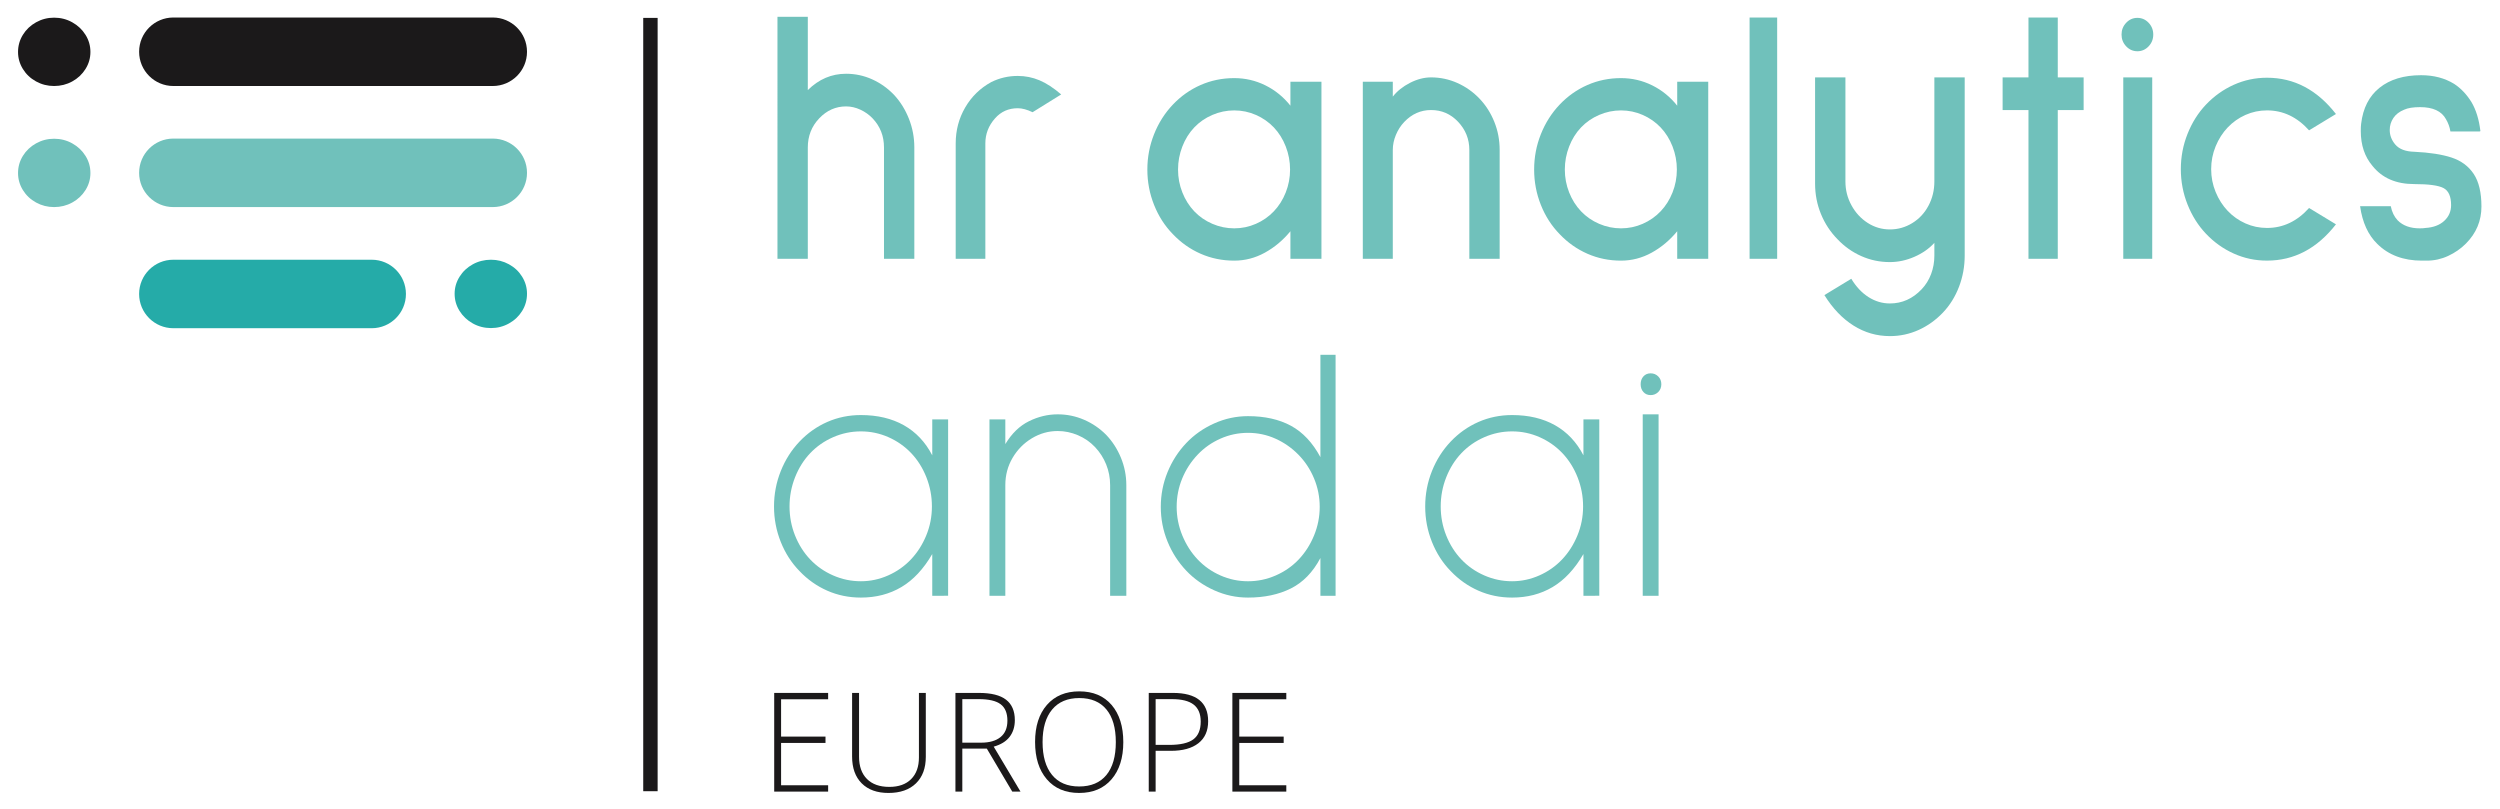 <?xml version="1.0" encoding="UTF-8"?> <svg xmlns="http://www.w3.org/2000/svg" xmlns:xlink="http://www.w3.org/1999/xlink" version="1.1" id="Icon_x2B_Line" x="0px" y="0px" viewBox="0 0 434.036 140.439" style="enable-background:new 0 0 434.036 140.439;" xml:space="preserve"> <style type="text/css"> .st0{fill:#70C1BB;} .st1{fill:#1B191A;} .st2{fill:#25ABA8;} </style> <g> <g> <g> <path class="st0" d="M153.474,44.934V25.593c0-1.974-0.658-3.654-1.976-5.04c-0.598-0.63-1.307-1.134-2.124-1.512 c-0.818-0.379-1.646-0.567-2.484-0.567c-1.795,0-3.352,0.693-4.668,2.079s-1.975,3.066-1.975,5.04v19.341h-5.268V2.913h5.268 v12.727c1.915-1.89,4.129-2.835,6.643-2.835c1.596,0,3.112,0.326,4.549,0.977c1.437,0.651,2.713,1.565,3.83,2.74 c1.078,1.177,1.925,2.552,2.544,4.127c0.618,1.574,0.928,3.224,0.928,4.945v19.341H153.474z"></path> <path class="st0" d="M179.269,19.482c-0.957-0.462-1.815-0.692-2.573-0.692c-1.597,0-2.913,0.588-3.95,1.764 c-1.117,1.26-1.676,2.709-1.676,4.347v20.034h-5.147V24.9c0-2.268,0.548-4.347,1.646-6.237c1.097-1.89,2.604-3.359,4.519-4.409 c1.437-0.714,2.972-1.071,4.608-1.071c1.316,0,2.573,0.252,3.771,0.756s2.454,1.323,3.771,2.457L179.269,19.482z"></path> <path class="st0" d="M224.035,44.934v-4.788c-1.277,1.555-2.753,2.794-4.429,3.717c-1.676,0.925-3.451,1.387-5.326,1.387 c-2.075,0-4.021-0.399-5.836-1.197s-3.422-1.932-4.817-3.402c-1.397-1.427-2.484-3.118-3.262-5.071 c-0.778-1.953-1.168-4.001-1.168-6.143s0.39-4.189,1.168-6.143c0.777-1.953,1.864-3.664,3.262-5.135 c1.396-1.47,3.002-2.604,4.817-3.401s3.761-1.197,5.836-1.197c1.915,0,3.72,0.42,5.416,1.26c1.695,0.841,3.143,2.017,4.339,3.528 V14.19h5.387v30.744H224.035z M210.479,19.955c-1.218,0.525-2.265,1.25-3.143,2.174s-1.566,2.026-2.064,3.308 c-0.499,1.281-0.748,2.614-0.748,4s0.249,2.709,0.748,3.969c0.498,1.261,1.187,2.353,2.064,3.276s1.925,1.648,3.143,2.174 c1.217,0.525,2.483,0.787,3.801,0.787c1.316,0,2.573-0.262,3.771-0.787c1.196-0.525,2.233-1.25,3.112-2.174 c0.877-0.924,1.565-2.016,2.064-3.276c0.498-1.26,0.748-2.583,0.748-3.969s-0.25-2.719-0.748-4 c-0.499-1.281-1.188-2.384-2.064-3.308c-0.879-0.924-1.916-1.648-3.112-2.174c-1.197-0.524-2.454-0.787-3.771-0.787 C212.963,19.168,211.696,19.43,210.479,19.955z"></path> <path class="st0" d="M255.098,44.934v-18.9c0-1.89-0.658-3.527-1.976-4.914c-1.277-1.343-2.833-2.016-4.668-2.016 c-1.796,0-3.352,0.693-4.668,2.079c-0.599,0.63-1.077,1.376-1.437,2.236c-0.359,0.861-0.539,1.732-0.539,2.614v18.9h-5.207V14.19 h5.207v2.583c0.758-0.966,1.756-1.764,2.993-2.394c1.236-0.63,2.453-0.945,3.65-0.945c1.596,0,3.121,0.326,4.578,0.977 c1.456,0.651,2.743,1.565,3.86,2.74c1.078,1.134,1.925,2.468,2.544,4.001c0.618,1.533,0.928,3.16,0.928,4.882v18.9H255.098z"></path> <path class="st0" d="M291.187,44.934v-4.788c-1.277,1.555-2.753,2.794-4.429,3.717c-1.676,0.925-3.451,1.387-5.326,1.387 c-2.075,0-4.021-0.399-5.836-1.197s-3.422-1.932-4.817-3.402c-1.397-1.427-2.484-3.118-3.262-5.071 c-0.778-1.953-1.168-4.001-1.168-6.143s0.39-4.189,1.168-6.143c0.777-1.953,1.864-3.664,3.262-5.135 c1.396-1.47,3.002-2.604,4.817-3.401s3.761-1.197,5.836-1.197c1.915,0,3.72,0.42,5.416,1.26c1.695,0.841,3.143,2.017,4.339,3.528 V14.19h5.387v30.744H291.187z M277.631,19.955c-1.218,0.525-2.265,1.25-3.143,2.174s-1.566,2.026-2.064,3.308 c-0.499,1.281-0.748,2.614-0.748,4s0.249,2.709,0.748,3.969c0.498,1.261,1.187,2.353,2.064,3.276s1.925,1.648,3.143,2.174 c1.217,0.525,2.483,0.787,3.801,0.787c1.316,0,2.573-0.262,3.771-0.787c1.196-0.525,2.233-1.25,3.112-2.174 c0.877-0.924,1.565-2.016,2.064-3.276c0.498-1.26,0.748-2.583,0.748-3.969s-0.25-2.719-0.748-4 c-0.499-1.281-1.188-2.384-2.064-3.308c-0.879-0.924-1.916-1.648-3.112-2.174c-1.197-0.524-2.454-0.787-3.771-0.787 C280.114,19.168,278.848,19.43,277.631,19.955z"></path> <path class="st0" d="M303.754,44.934V3.04h4.788v41.895H303.754z"></path> <path class="st0" d="M321.799,56.526c-1.936-1.219-3.621-2.982-5.058-5.292l4.669-2.835c0.838,1.386,1.834,2.446,2.992,3.182 c1.156,0.734,2.394,1.103,3.711,1.103c2.114,0,3.95-0.819,5.506-2.457c0.718-0.756,1.267-1.638,1.646-2.646 c0.379-1.009,0.569-2.079,0.569-3.214v-2.205c-0.919,1.009-2.075,1.817-3.472,2.426c-1.397,0.608-2.813,0.914-4.249,0.914 c-1.757,0-3.412-0.347-4.968-1.04c-1.557-0.692-2.933-1.669-4.13-2.93c-1.237-1.26-2.194-2.719-2.873-4.378 s-1.018-3.412-1.018-5.261V13.434h5.268v18.081c0,1.471,0.349,2.846,1.047,4.126c0.698,1.282,1.636,2.3,2.813,3.056 c1.176,0.756,2.463,1.135,3.86,1.135c1.396,0,2.692-0.367,3.89-1.103c1.197-0.734,2.134-1.743,2.813-3.024 c0.678-1.28,1.018-2.678,1.018-4.189V13.434h5.267v30.933c0,1.891-0.329,3.695-0.987,5.418c-0.659,1.722-1.587,3.214-2.783,4.474 c-1.237,1.301-2.644,2.31-4.22,3.023s-3.242,1.071-4.997,1.071C325.839,58.353,323.733,57.744,321.799,56.526z"></path> <path class="st0" d="M357.259,19.104v25.83h-5.087v-25.83h-4.489v-5.67h4.489V3.04h5.087v10.395h4.489v5.67H357.259z"></path> <path class="st0" d="M369.139,8.047c-0.539-0.566-0.809-1.249-0.809-2.047s0.27-1.48,0.809-2.048 c0.538-0.567,1.187-0.851,1.944-0.851s1.407,0.283,1.945,0.851c0.539,0.567,0.809,1.25,0.809,2.048s-0.27,1.48-0.809,2.047 c-0.538,0.567-1.188,0.851-1.945,0.851S369.677,8.615,369.139,8.047z M368.63,44.934v-31.5h5.027v31.5H368.63z"></path> <path class="st0" d="M387.811,44.021c-1.816-0.819-3.422-1.963-4.818-3.434c-1.356-1.428-2.424-3.119-3.201-5.072 c-0.778-1.952-1.168-4-1.168-6.142c0-2.143,0.39-4.19,1.168-6.143c0.777-1.953,1.845-3.644,3.201-5.072 c1.396-1.47,3.002-2.614,4.818-3.434c1.815-0.818,3.74-1.228,5.775-1.228c4.708,0,8.698,2.101,11.97,6.3l-4.668,2.835 c-2.075-2.31-4.51-3.465-7.302-3.465c-1.316,0-2.564,0.263-3.74,0.787c-1.178,0.525-2.205,1.25-3.083,2.174 s-1.576,2.016-2.095,3.275c-0.519,1.261-0.777,2.583-0.777,3.97c0,1.386,0.259,2.709,0.777,3.969s1.217,2.353,2.095,3.275 c0.878,0.925,1.905,1.649,3.083,2.174c1.176,0.525,2.424,0.787,3.74,0.787c2.792,0,5.227-1.154,7.302-3.465l4.668,2.835 c-3.271,4.2-7.262,6.301-11.97,6.301C391.551,45.25,389.626,44.839,387.811,44.021z"></path> <path class="st0" d="M424.648,20.679c-0.759-1.386-2.255-2.079-4.489-2.079c-1.196,0-2.115,0.147-2.753,0.441 c-0.838,0.336-1.466,0.818-1.885,1.448s-0.629,1.323-0.629,2.079c0,0.925,0.319,1.765,0.958,2.521 c0.678,0.798,1.774,1.219,3.291,1.26c2.673,0.126,4.838,0.463,6.494,1.008c1.655,0.547,2.933,1.491,3.83,2.835 c0.898,1.345,1.347,3.234,1.347,5.67c0,2.479-0.897,4.621-2.693,6.426c-0.878,0.883-1.905,1.597-3.082,2.143 c-1.177,0.545-2.404,0.819-3.681,0.819h-0.897c-3.193,0-5.767-0.966-7.721-2.898c-1.597-1.554-2.595-3.737-2.993-6.552h5.327 c0.199,1.008,0.599,1.827,1.197,2.457c0.917,0.924,2.193,1.386,3.83,1.386c0.438,0,0.758-0.021,0.958-0.063 c1.396-0.083,2.493-0.493,3.291-1.229c0.798-0.733,1.197-1.647,1.197-2.74c0-1.512-0.439-2.498-1.316-2.961 c-0.878-0.462-2.574-0.692-5.088-0.692c-3.152,0-5.565-1.05-7.241-3.15c-1.357-1.596-2.035-3.611-2.035-6.048 c0-0.546,0.02-0.966,0.06-1.26c0.319-2.73,1.386-4.82,3.202-6.269c1.815-1.449,4.22-2.174,7.212-2.174 c2.194,0,4.109,0.504,5.746,1.512c1.156,0.756,2.154,1.807,2.992,3.15c0.798,1.345,1.316,3.023,1.556,5.04l-0.119,0.062h-5.088 C425.307,22.065,425.047,21.351,424.648,20.679z"></path> <path class="st0" d="M161.853,103.434v-7.245c-1.517,2.604-3.302,4.516-5.356,5.733c-2.056,1.219-4.399,1.827-7.032,1.827 c-2.075,0-4.021-0.399-5.836-1.197s-3.422-1.932-4.817-3.402c-1.397-1.427-2.484-3.118-3.262-5.071 c-0.778-1.953-1.168-4.001-1.168-6.143s0.39-4.189,1.168-6.143c0.777-1.953,1.864-3.664,3.262-5.135 c1.396-1.47,3.002-2.604,4.817-3.401s3.761-1.197,5.836-1.197c2.872,0,5.356,0.589,7.451,1.764 c2.095,1.177,3.74,2.92,4.938,5.229v-6.237h2.753v30.618H161.853z M144.646,75.903c-1.536,0.673-2.863,1.597-3.979,2.772 c-1.118,1.176-1.996,2.573-2.634,4.189c-0.639,1.617-0.958,3.308-0.958,5.071s0.319,3.444,0.958,5.04 c0.638,1.597,1.516,2.982,2.634,4.158c1.116,1.176,2.443,2.101,3.979,2.771c1.535,0.673,3.143,1.009,4.818,1.009 c1.635,0,3.211-0.336,4.728-1.009c1.517-0.671,2.833-1.596,3.95-2.771s2.005-2.562,2.663-4.158 c0.659-1.596,0.988-3.276,0.988-5.04s-0.32-3.454-0.958-5.071c-0.639-1.616-1.517-3.014-2.634-4.189s-2.434-2.1-3.949-2.772 c-1.518-0.671-3.112-1.008-4.788-1.008S146.181,75.232,144.646,75.903z"></path> <path class="st0" d="M192.734,103.434V84.219c0-1.26-0.23-2.457-0.688-3.591c-0.459-1.135-1.107-2.143-1.945-3.024 s-1.825-1.564-2.963-2.048c-1.137-0.481-2.304-0.724-3.501-0.724c-1.597,0-3.093,0.42-4.488,1.26 c-1.397,0.841-2.514,1.975-3.352,3.401c-0.839,1.429-1.258,3.004-1.258,4.726v19.215h-2.753V72.816h2.753V77.1 c1.117-1.848,2.484-3.171,4.101-3.969c1.615-0.798,3.281-1.197,4.997-1.197c1.596,0,3.121,0.315,4.578,0.945 c1.456,0.63,2.743,1.512,3.86,2.646c1.078,1.134,1.925,2.457,2.544,3.969c0.618,1.513,0.928,3.088,0.928,4.726v19.215H192.734z"></path> <path class="st0" d="M210.809,102.489c-1.876-0.84-3.492-1.974-4.848-3.401c-1.397-1.47-2.484-3.16-3.262-5.072 c-0.778-1.91-1.168-3.915-1.168-6.016s0.39-4.105,1.168-6.017c0.777-1.911,1.864-3.602,3.262-5.072 c1.355-1.427,2.972-2.561,4.848-3.401c1.875-0.84,3.83-1.26,5.865-1.26c2.912,0,5.396,0.557,7.451,1.669 c2.055,1.113,3.761,2.93,5.117,5.449V61.602h2.634v41.832h-2.634v-6.552c-1.316,2.479-3.032,4.242-5.147,5.292 s-4.589,1.575-7.421,1.575C214.639,103.75,212.684,103.33,210.809,102.489z M211.886,76.155c-1.517,0.673-2.834,1.597-3.95,2.772 c-1.157,1.219-2.056,2.604-2.693,4.158c-0.639,1.554-0.957,3.192-0.957,4.914c0,1.723,0.329,3.381,0.987,4.977 c0.658,1.597,1.546,2.982,2.663,4.158c1.116,1.176,2.434,2.101,3.95,2.771c1.516,0.673,3.112,1.009,4.788,1.009 s3.281-0.336,4.817-1.009c1.536-0.671,2.863-1.596,3.98-2.771c1.116-1.176,2.005-2.562,2.663-4.158 c0.658-1.596,0.987-3.254,0.987-4.977c0-1.722-0.329-3.371-0.987-4.946c-0.658-1.574-1.566-2.95-2.723-4.126 c-1.158-1.176-2.484-2.1-3.98-2.772c-1.496-0.671-3.082-1.008-4.758-1.008S213.401,75.484,211.886,76.155z"></path> <path class="st0" d="M274.907,103.434v-7.245c-1.517,2.604-3.302,4.516-5.356,5.733c-2.056,1.219-4.399,1.827-7.032,1.827 c-2.075,0-4.021-0.399-5.836-1.197s-3.422-1.932-4.817-3.402c-1.397-1.427-2.484-3.118-3.262-5.071 c-0.778-1.953-1.168-4.001-1.168-6.143s0.39-4.189,1.168-6.143c0.777-1.953,1.864-3.664,3.262-5.135 c1.396-1.47,3.002-2.604,4.817-3.401s3.761-1.197,5.836-1.197c2.872,0,5.356,0.589,7.451,1.764 c2.095,1.177,3.74,2.92,4.938,5.229v-6.237h2.753v30.618H274.907z M257.7,75.903c-1.536,0.673-2.863,1.597-3.979,2.772 c-1.118,1.176-1.996,2.573-2.634,4.189c-0.639,1.617-0.958,3.308-0.958,5.071s0.319,3.444,0.958,5.04 c0.638,1.597,1.516,2.982,2.634,4.158c1.116,1.176,2.443,2.101,3.979,2.771c1.535,0.673,3.143,1.009,4.818,1.009 c1.635,0,3.211-0.336,4.728-1.009c1.517-0.671,2.833-1.596,3.95-2.771s2.005-2.562,2.663-4.158 c0.659-1.596,0.988-3.276,0.988-5.04s-0.32-3.454-0.958-5.071c-0.639-1.616-1.517-3.014-2.634-4.189s-2.434-2.1-3.949-2.772 c-1.518-0.671-3.112-1.008-4.788-1.008S259.235,75.232,257.7,75.903z"></path> <path class="st0" d="M285.32,68.06c-0.32-0.356-0.479-0.809-0.479-1.354s0.159-0.998,0.479-1.355 c0.318-0.355,0.737-0.535,1.257-0.535c0.518,0,0.957,0.18,1.316,0.535c0.359,0.357,0.539,0.81,0.539,1.355 s-0.18,0.998-0.539,1.354s-0.799,0.535-1.316,0.535C286.058,68.595,285.639,68.417,285.32,68.06z M285.2,103.434v-31.5h2.753 v31.5H285.2z"></path> <path class="st1" d="M143.776,137.434h-9.363v-17.133h9.363v1.102h-8.168v6.48h7.711v1.102h-7.711v7.348h8.168V137.434z"></path> <path class="st1" d="M160.733,120.301v11.086c0,1.969-0.57,3.508-1.711,4.617s-2.73,1.664-4.77,1.664 c-1.984,0-3.533-0.557-4.646-1.67s-1.67-2.666-1.67-4.658v-11.039h1.207v11.086c0,1.648,0.457,2.932,1.371,3.85 s2.207,1.377,3.879,1.377c1.633,0,2.898-0.451,3.797-1.354s1.348-2.154,1.348-3.756v-11.203H160.733z"></path> <path class="st1" d="M167.072,129.969v7.465h-1.195v-17.133h4.078c2.125,0,3.695,0.393,4.711,1.178s1.523,1.967,1.523,3.545 c0,1.148-0.303,2.117-0.908,2.906s-1.525,1.355-2.76,1.699l4.652,7.805h-1.43l-4.418-7.465H167.072z M167.072,128.938h3.27 c1.445,0,2.566-0.322,3.363-0.967s1.195-1.596,1.195-2.854c0-1.305-0.391-2.254-1.172-2.848s-2.055-0.891-3.82-0.891h-2.836 V128.938z"></path> <path class="st1" d="M195.021,128.844c0,2.719-0.68,4.869-2.039,6.451s-3.234,2.373-5.625,2.373 c-2.383,0-4.254-0.791-5.613-2.373s-2.039-3.74-2.039-6.475c0-2.727,0.686-4.873,2.057-6.439s3.244-2.35,5.619-2.35 c2.391,0,4.262,0.787,5.613,2.361S195.021,126.118,195.021,128.844z M181.006,128.844c0,2.453,0.547,4.35,1.641,5.689 s2.664,2.01,4.711,2.01c2.062,0,3.639-0.664,4.729-1.992s1.635-3.23,1.635-5.707c0-2.469-0.545-4.361-1.635-5.678 s-2.658-1.975-4.705-1.975c-2.039,0-3.611,0.664-4.717,1.992S181.006,126.399,181.006,128.844z"></path> <path class="st1" d="M209.751,125.223c0,1.656-0.562,2.926-1.688,3.809s-2.719,1.324-4.781,1.324h-2.648v7.078h-1.195v-17.133 h4.195C207.712,120.301,209.751,121.942,209.751,125.223z M200.634,129.325h2.355c1.93,0,3.324-0.318,4.184-0.955 s1.289-1.67,1.289-3.1c0-1.32-0.406-2.299-1.219-2.936s-2.07-0.955-3.773-0.955h-2.836V129.325z"></path> <path class="st1" d="M223.321,137.434h-9.363v-17.133h9.363v1.102h-8.168v6.48h7.711v1.102h-7.711v7.348h8.168V137.434z"></path> </g> </g> <g> <rect x="111.674" y="3.107" class="st1" width="2.5" height="134.259"></rect> </g> <g> <path class="st1" d="M6.261,14.138c-0.965-0.529-1.728-1.25-2.288-2.161c-0.561-0.911-0.841-1.895-0.841-2.954 c0-1.075,0.28-2.067,0.841-2.978c0.56-0.911,1.323-1.635,2.288-2.172s2.008-0.806,3.129-0.806c1.138,0,2.189,0.268,3.154,0.806 c0.965,0.537,1.732,1.261,2.301,2.172c0.569,0.911,0.853,1.903,0.853,2.978c0,1.059-0.285,2.044-0.853,2.954 c-0.569,0.911-1.336,1.631-2.301,2.161c-0.965,0.53-2.016,0.794-3.154,0.794C8.269,14.932,7.226,14.668,6.261,14.138z"></path> <path class="st1" d="M85.55,14.932H30.099c-3.284,0-5.946-2.662-5.946-5.946v0c0-3.284,2.662-5.946,5.946-5.946H85.55 c3.284,0,5.946,2.662,5.946,5.946v0C91.496,12.27,88.834,14.932,85.55,14.932z"></path> </g> <g> <path class="st0" d="M6.261,35.158c-0.965-0.529-1.728-1.25-2.288-2.161c-0.561-0.911-0.841-1.895-0.841-2.954 c0-1.075,0.28-2.067,0.841-2.978c0.56-0.911,1.323-1.635,2.288-2.172c0.965-0.537,2.008-0.806,3.129-0.806 c1.138,0,2.189,0.268,3.154,0.806c0.965,0.537,1.732,1.261,2.301,2.172c0.569,0.911,0.853,1.903,0.853,2.978 c0,1.059-0.285,2.044-0.853,2.954c-0.569,0.911-1.336,1.631-2.301,2.161c-0.965,0.53-2.016,0.794-3.154,0.794 C8.269,35.952,7.226,35.687,6.261,35.158z"></path> <path class="st0" d="M85.55,35.952H30.099c-3.284,0-5.946-2.662-5.946-5.946v0c0-3.284,2.662-5.946,5.946-5.946H85.55 c3.284,0,5.946,2.662,5.946,5.946v0C91.496,33.29,88.834,35.952,85.55,35.952z"></path> </g> <g> <path class="st2" d="M88.367,45.887c0.965,0.529,1.728,1.25,2.288,2.161c0.561,0.911,0.841,1.895,0.841,2.954 c0,1.075-0.28,2.067-0.841,2.978c-0.56,0.911-1.323,1.635-2.288,2.172c-0.965,0.537-2.008,0.806-3.129,0.806 c-1.138,0-2.189-0.268-3.154-0.806c-0.965-0.537-1.732-1.261-2.301-2.172c-0.569-0.911-0.853-1.903-0.853-2.978 c0-1.059,0.285-2.044,0.853-2.954c0.569-0.911,1.336-1.631,2.301-2.161c0.965-0.53,2.016-0.794,3.154-0.794 C86.359,45.092,87.402,45.357,88.367,45.887z"></path> <path class="st2" d="M30.099,45.092h34.431c3.284,0,5.946,2.662,5.946,5.946v0c0,3.284-2.662,5.946-5.946,5.946H30.099 c-3.284,0-5.946-2.662-5.946-5.946v0C24.152,47.755,26.815,45.092,30.099,45.092z"></path> </g> </g> </svg> 